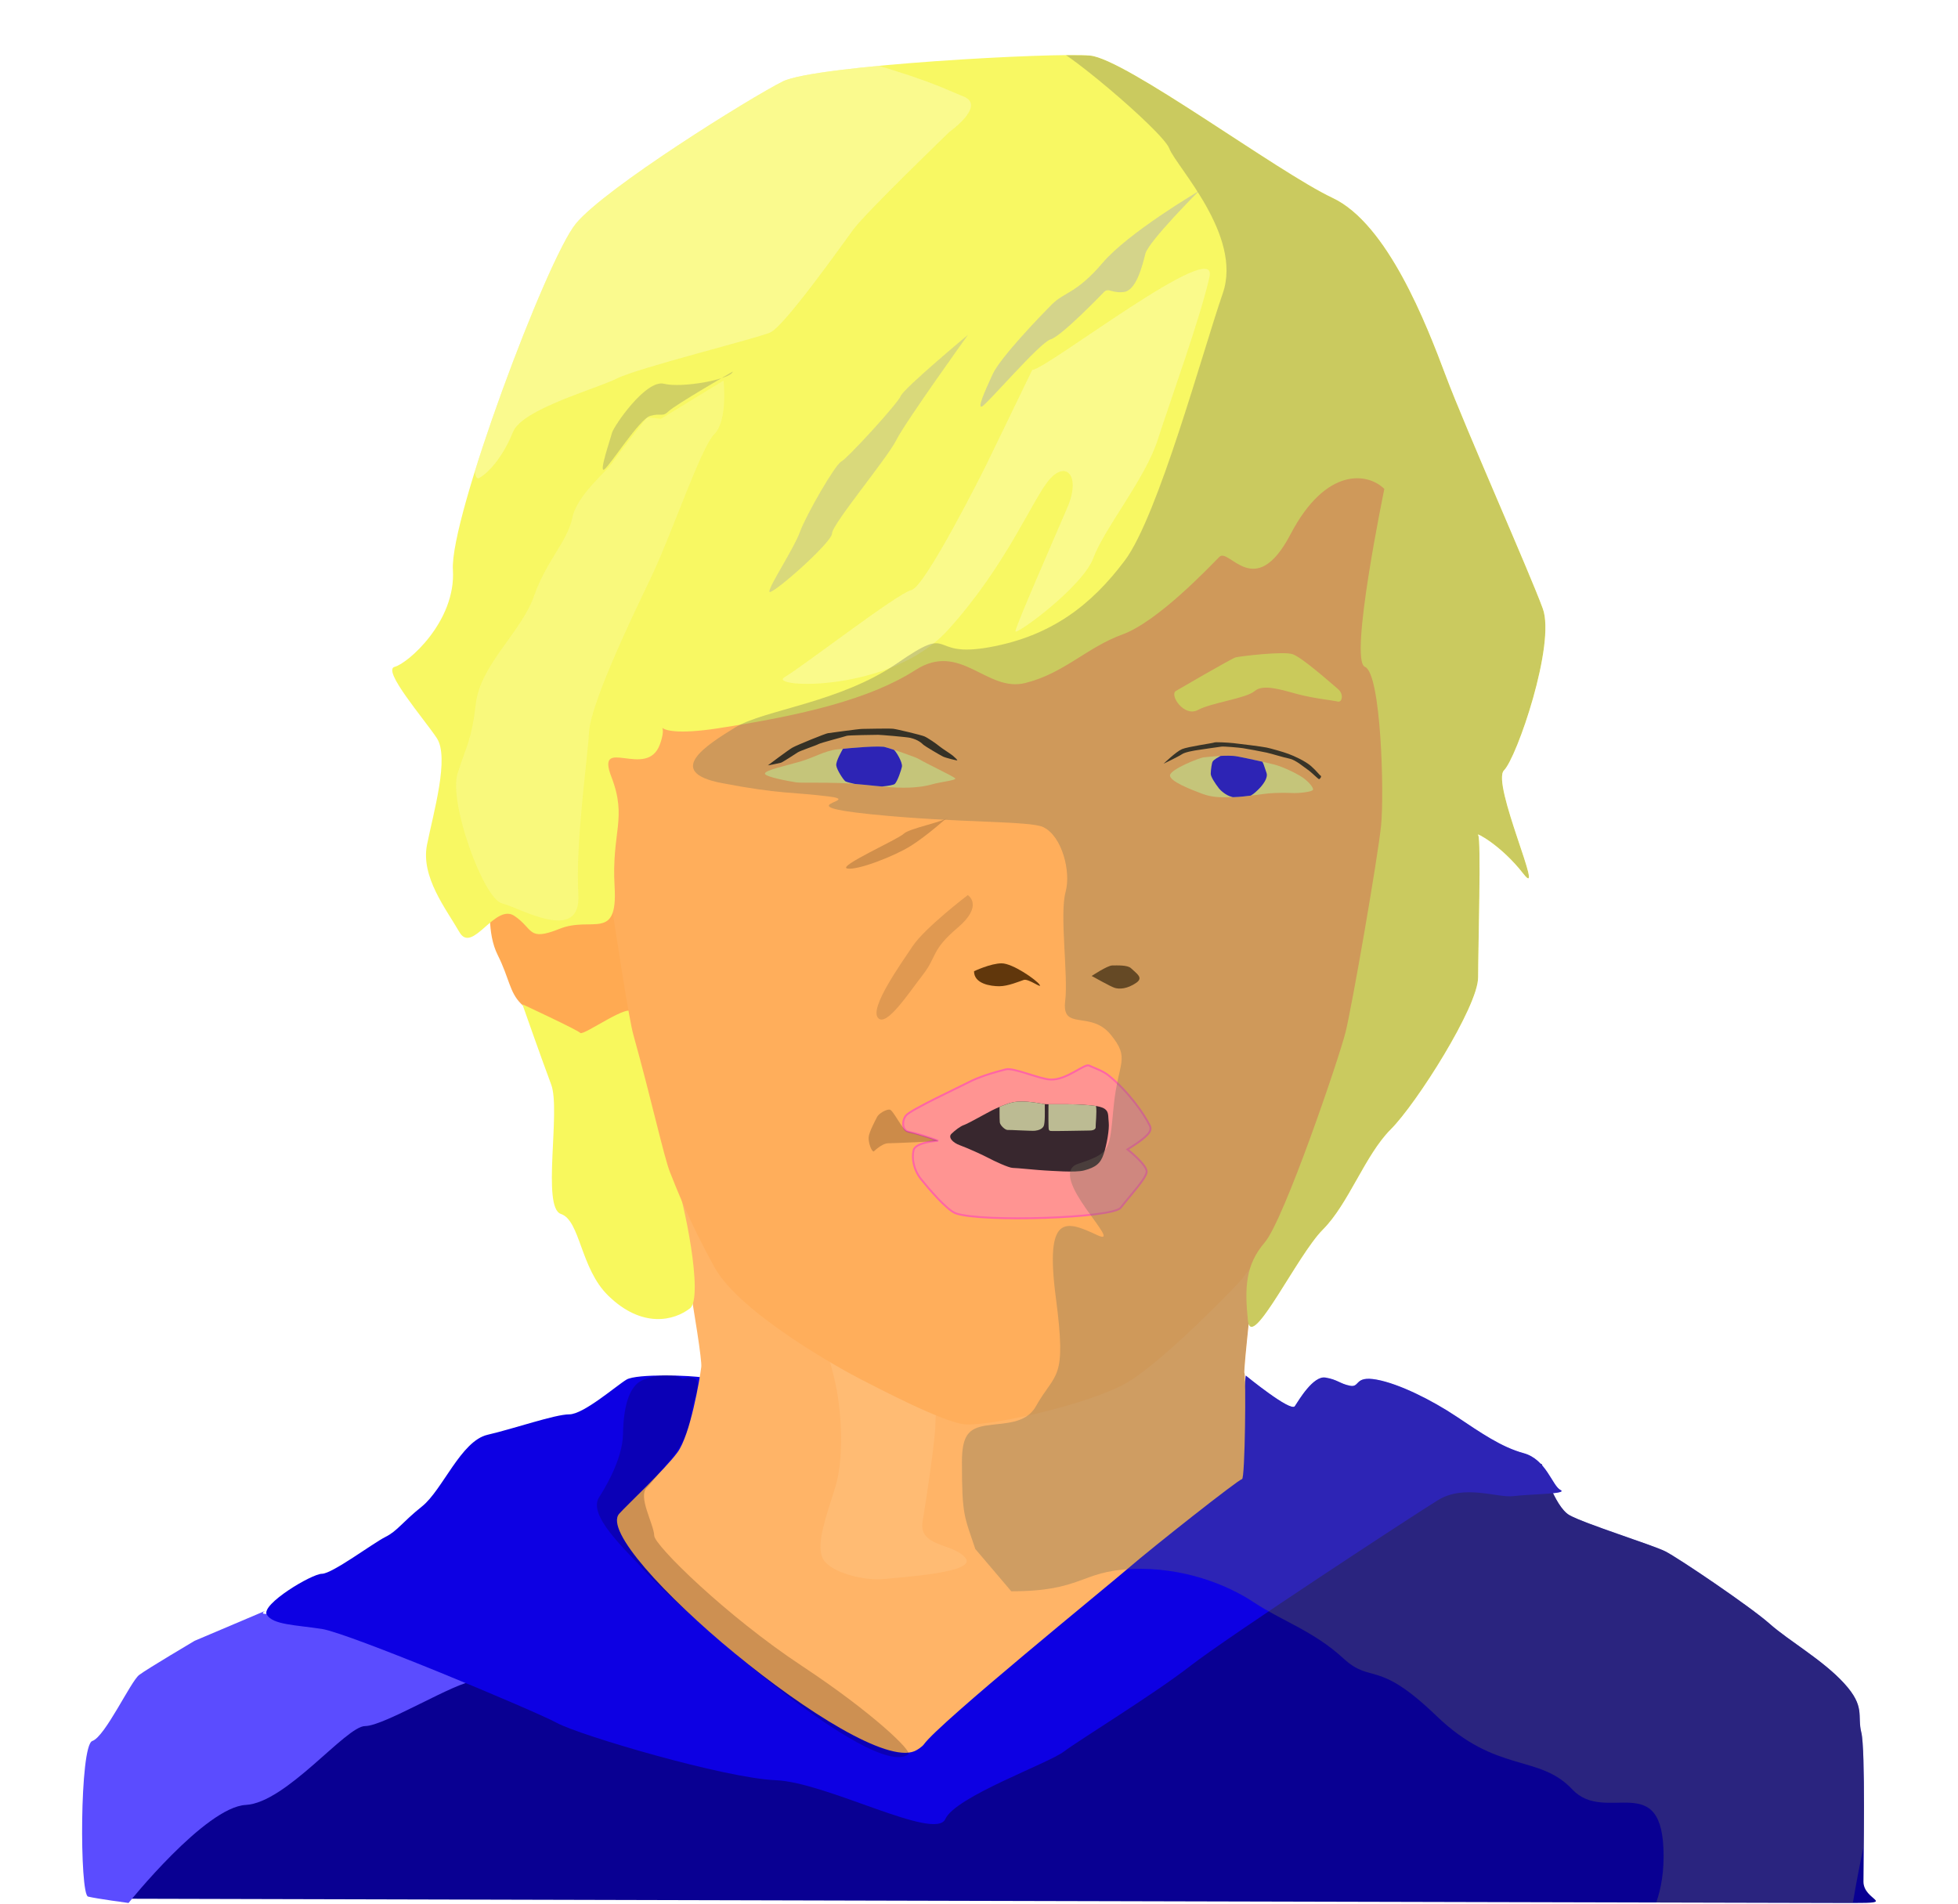 <?xml version="1.0" encoding="UTF-8" standalone="no"?>
<!DOCTYPE svg PUBLIC "-//W3C//DTD SVG 1.1//EN" "http://www.w3.org/Graphics/SVG/1.1/DTD/svg11.dtd">
<svg viewBox="0 0 620 603" version="1.1" xmlns="http://www.w3.org/2000/svg" xmlns:xlink="http://www.w3.org/1999/xlink">
	<defs>
		<filter id="Highlight">
			<feGaussianBlur stdDeviation="3"/>
		</filter>
		<filter id="Shadow">
			<feGaussianBlur stdDeviation="1.5"/>
		</filter>
	</defs>
	<g id="Alex">
		<title>Alex, by Adam Stanislav</title>
		<clipPath id="AlexMask">
			<path d="m194.031 288.952c-2.089 6.24-8.834 1.951-16.827 5.148c-10.241 4.096-8.193 0-14.337-4.097c-6.145-4.096-13.313 12.29-17.41 5.121c-4.096-7.169-12.289-17.41-10.241-27.651c2.048-10.241 7.169-27.65 3.073-33.795c-4.097-6.144-17.41-21.506-13.314-22.53c4.097-1.024 19.458-14.337 18.434-30.723c-1.024-16.385 29.699-98.313 38.916-109.578c9.217-11.265 55.301-39.94 65.542-45.06c10.241-5.121 86.024-9.217 97.289-8.193c11.265 1.024 59.398 36.867 76.807 45.06c17.41 8.193 29.699 39.94 35.844 56.325c6.144 16.386 26.626 62.47 30.722 73.735c4.097 11.265-8.192 47.109-12.289 51.205c-4.096 4.097 13.314 41.988 6.145 32.771c-7.169-9.217-15.362-13.313-14.337-12.289c1.024 1.024 0 35.843 0 45.06c0 9.217-19.458 39.94-27.651 48.133c-8.193 8.193-13.313 23.554-21.506 31.747c-7.793 7.793-21.322 36.031-23.505 29.952c-0.811 7.891-1.556 15.297-1.323 15.53c0.085 0.085 0.147 1.105 0.187 2.74c0.142-1.265 0.219-2.014 0.219-2.014s14.237 11.649 15.532 9.708c1.294-1.942 5.824-9.708 9.707-9.06c3.883 0.647 4.53 1.941 7.766 2.588c3.236 0.647 1.294-3.236 8.413-1.941c7.119 1.294 17.474 6.471 25.24 11.649c7.766 5.177 14.237 9.707 21.356 11.649c2.257 0.615 3.994 1.881 5.395 3.365l0.277 0.03s0.045 0.149 0.131 0.418c2.748 3.128 4.16 6.992 5.846 7.836c0.994 0.496-0.206 0.803-2.355 1.028c1.462 2.998 3.252 5.83 5.152 6.915c4.724 2.7 26.321 9.449 30.37 11.474c4.049 2.024 26.995 17.547 33.069 22.946c6.074 5.399 16.873 11.473 23.622 18.897c6.748 7.423 4.049 10.123 5.399 15.522c1.349 5.399 0.675 41.168 0.675 47.242c0 6.074 10.798 6.749-3.375 6.749c-14.173 0-548.301-1.35-548.301-1.35c-16.139-6.551 54.532-53.203 74.238-61.415c6.539-2.724 13.447-9.519 21.807-12.2c-14.828-5.971-28.716-11.222-32.483-11.801c-8.413-1.295-15.532-1.295-17.473-4.53c-1.941-3.236 14.238-12.944 17.473-12.944c3.236 0 16.18-9.707 20.063-11.649c3.883-1.941 5.177-4.53 11.648-9.707c6.472-5.177 12.297-20.709 20.71-22.651c8.413-1.941 21.356-6.472 25.886-6.472c4.53 0 14.885-9.06 18.121-11.001c3.001-1.801 18.403-1.417 23.197-0.796c0.235-1.4 0.4-2.521 0.488-3.225c0.5-4-9.5-59-9.5-59c0.296 0.296 0.778 0.953 1.405 1.877c-0.74-1.812-1.329-3.313-1.802-4.497c-1.936-4.839-5.808-22.745-11.615-43.555c-1.102-3.949-3.769-20.556-6.52-38.696z"/>
		</clipPath>
		<path id="Sweater" d="m488.155 463.537s4.05 13.498 8.774 16.197c4.724 2.7 26.321 9.449 30.37 11.474c4.049 2.024 26.995 17.547 33.069 22.946c6.074 5.399 16.873 11.473 23.622 18.897c6.748 7.423 4.049 10.123 5.399 15.522c1.349 5.399 0.675 41.168 0.675 47.242c0 6.074 10.798 6.749-3.375 6.749c-14.173 0-548.301-1.35-548.301-1.35c-16.139-6.551 54.532-53.203 74.238-61.415c9.259-3.858 19.257-15.876 33.07-12.822c6.72 1.485 34.419 11.473 49.941 13.497c15.523 2.025 87.736 26.321 93.81 25.646c6.074-0.675 63.439-37.119 77.612-43.868c14.173-6.748 58.715-36.444 66.139-43.867c7.424-7.424 19.572-16.198 24.971-16.873c5.399-0.674 29.986 2.025 29.986 2.025z" fill="#090092"/>
		<path id="Sleeve" d="m83.897 510.104-22.271 9.449s-14.848 8.773-17.547 10.798c-2.7 2.025-10.798 19.572-14.848 20.922c-4.049 1.349-4.049 48.592-1.35 49.266c2.7 0.675 12.823 2.025 12.823 2.025s24.296-30.37 37.119-31.045c12.823-0.675 31.72-24.971 37.794-24.971c6.074 0 29.02-14.172 34.419-14.172c5.399 0-32.394-11.473-32.394-12.823c0-1.35-18.897-9.449-20.247-10.123c-1.35-0.675-17.547 3.374-13.498 0.674" fill="#5b4cff"/>
		<path id="Hood" d="m394.469 435.549s14.237 11.649 15.532 9.708c1.294-1.942 5.824-9.708 9.707-9.06c3.883 0.647 4.53 1.941 7.766 2.588c3.236 0.647 1.294-3.236 8.413-1.941c7.119 1.294 17.474 6.471 25.24 11.649c7.766 5.177 14.237 9.707 21.356 11.649c7.119 1.941 9.06 10.354 11.649 11.649c2.589 1.294-9.708 1.294-14.885 1.941c-5.177 0.647-15.532-3.883-23.945 1.294c-8.413 5.178-66.658 43.36-78.307 52.421c-11.649 9.06-34.947 23.298-40.124 27.181c-5.177 3.883-34.3 14.237-37.535 21.356c-3.236 7.119-37.536-11.649-53.715-12.296c-16.179-0.647-62.128-14.238-69.247-18.121c-7.118-3.883-66.01-28.475-74.424-29.769c-8.413-1.295-15.532-1.295-17.473-4.53c-1.941-3.236 14.238-12.944 17.473-12.944c3.236 0 16.18-9.707 20.063-11.649c3.883-1.941 5.177-4.53 11.648-9.707c6.472-5.177 12.297-20.709 20.71-22.651c8.413-1.941 21.356-6.472 25.886-6.472c4.53 0 14.885-9.06 18.121-11.001c3.236-1.942 20.892-1.344 24.118-0.647c8.8 1.899-9.181 34.328-17.646 35.594c-3.621 0.541-6.472 18.767-2.589 21.356c3.883 2.589 78.307 66.011 85.426 61.481c7.118-4.531 95.668-84.522 100.891-88.343c2.956-2.163 5.891-30.736 5.891-30.736z" fill="#0d00e3"/>
		<path id="Throat" d="m212.563 373.823s10 55 9.5 59c-0.5 4-3.5 21.5-7.5 27c-4 5.5-16.288 16.979-18.5 19.5c-9.268 10.57 76.042 82.498 93.515 75.171c0.973-0.407 2.481-1.464 2.985-2.171c4.869-6.822 58.03-49.965 65-56c7.084-6.133 34.717-27.965 35.717-27.965c1 0 1.283-33.035 0.783-33.535c-0.5-0.5 3.5-34 3-34.5c-0.5-0.5-17 15.5-24 21c-7 5.5-61 26-66.5 24.5c-5.5-1.5-42.5-17.5-47-21.5c-4.5-4-21.5-18-28-24c-6.5-6-17-24.5-19-26.5z" fill="#ffb467"/>
		<clipPath id="ThroatMask">
			<use xlink:href="#Throat"/>
		</clipPath>
		<g clip-path="url(#ThroatMask)">
			<path id="ThroatHighlight" d="m261.101 424.394c0 2.024 2.7 8.773 4.05 16.872c1.35 8.098 2.024 20.921-0.675 29.695c-2.7 8.773-6.074 17.547-4.049 22.271c2.024 4.724 13.497 7.424 19.571 6.749c6.074-0.675 29.695-2.025 25.646-6.749c-4.049-4.724-14.847-3.374-13.498-11.473c1.35-8.099 4.05-26.321 4.05-31.045c0-4.724 2.024-18.222 1.349-18.897c-0.674-0.675-36.444-9.448-36.444-7.423z" fill="#ffbf7c" fill-opacity="0.6" filter="url(#Highlight)"/>
		</g>
		<path id="Ear" d="m199.967 322.144s-1.94-11.4-2.671-15.667c-0.733-4.283-0.995-16-1.995-18.333c-1-2.333 1.666-5.667-6-6.333c-7.667-0.667-15.334-1.334-18.667-1.334c-3.333 0-17-2-16 2c1 4-0.667 12.667 3 20c3.667 7.334 3.667 11.667 7.333 15.334c3.667 3.666 2.259 0.772 9.667 6c10.607 7.486 14.531 9.697 16.667 8.333c4.892-3.125 8-7.333 8.666-10z" fill="#ffaa52"/>
		<path id="RightHair" d="m165.417 317.997s6.048 17.235 9.121 25.428c3.072 8.193-3.073 38.916 3.072 40.964c6.144 2.048 6.134 17.222 14.956 25.839c10.801 10.552 20.964 7.913 25.911 4.049c4.437-3.466-2.018-34.749-4.727-41.393c-1.874-4.598-4.393-20.242-5.417-25.362c-1.024-5.121-8.193-22.531-8.193-26.627c0-4.096-15.362 7.193-16.386 6.169c-1.024-1.024-18.337-9.067-18.337-9.067z" fill="#f8f85d"/>
		<path id="Face" d="m186.032 234.246s11.85 83.838 14.519 93.402c5.807 20.81 9.679 38.716 11.615 43.555c1.935 4.84 5.807 15.003 14.034 30.005c8.227 15.003 42.104 33.393 45.975 35.329c3.872 1.935 27.087 14.347 33.877 14.518c9.275 0.234 39.923-6.671 51.299-13.55c11.593-7.012 34.852-31.033 35.812-32.425c1.133-1.643 24.681-30.973 25.649-34.361c0.968-3.387 24.682-102.113 26.134-104.533c1.451-2.42 4.355-93.886 4.355-96.306c0-2.42-4.839-29.521-8.227-29.521c-3.388 0-37.748-6.775-53.718 0.968c-15.971 7.743-120.02 30.973-132.119 34.845c-12.099 3.871-59.526 24.197-63.397 36.296c-3.872 12.099-5.808 21.778-5.808 21.778" fill="#ffae5b"/>
		<path id="LeftBrow" d="m372.301 218.811s17.666-10.334 19-10.667c1.333-0.333 15-2 18-1c3 1 12.333 9.333 14.333 11c2 1.667 1.333 4.333 0 4c-1.333-0.333-7.667-1-12.667-2.333c-5-1.334-11-3.334-13.666-1c-2.667 2.333-13.667 3.666-18 6c-4.334 2.333-9-4.667-7-6z" fill="#f8f85d"/>
		<path id="Scalp" d="m438.349 154.823s-11.265 54.277-6.145 56.325c5.121 2.048 6.145 39.94 5.121 50.181c-1.024 10.241-9.217 57.349-11.265 65.542c-2.049 8.193-19.458 59.398-25.603 66.566c-6.144 7.169-6.339 14.402-5.315 24.643c1.024 10.241 15.556-20.546 23.749-28.739c8.193-8.193 13.313-23.554 21.506-31.747c8.193-8.193 27.651-38.916 27.651-48.133c0-9.217 1.024-44.036 0-45.06c-1.025-1.024 7.168 3.072 14.337 12.289c7.169 9.217-10.241-28.674-6.145-32.771c4.097-4.096 16.386-39.94 12.289-51.205c-4.096-11.265-24.578-57.349-30.722-73.735c-6.145-16.385-18.434-48.132-35.844-56.325c-17.409-8.193-65.542-44.036-76.807-45.06c-11.265-1.024-87.048 3.072-97.289 8.193c-10.241 5.12-56.325 33.795-65.542 45.06c-9.217 11.265-39.94 93.193-38.916 109.578c1.024 16.386-14.337 29.699-18.434 30.723c-4.096 1.024 9.217 16.386 13.314 22.53c4.096 6.145-1.025 23.554-3.073 33.795c-2.048 10.241 6.145 20.482 10.241 27.651c4.097 7.169 11.265-9.217 17.41-5.121c6.144 4.097 4.096 8.193 14.337 4.097c10.241-4.097 18.434 4.096 17.41-13.313c-1.024-17.41 4.096-21.506-1.024-34.82c-5.121-13.313 11.265 1.024 15.361-10.241c4.097-11.265-8.193-1.024 18.434-5.12c26.626-4.096 48.132-9.217 62.47-18.434c14.337-9.217 22.53 7.169 34.819 4.097c12.289-3.073 19.458-11.266 30.723-15.362c11.265-4.096 27.651-21.506 30.723-24.578c3.072-3.072 11.265 14.337 22.53-7.169c11.265-21.506 24.578-19.458 29.699-14.337z" fill="#f8f863"/>
		<g id="HairHighlights" filter="url(#Highlight)">
			<g clip-path="url(#AlexMask)">
				<path id="HHL" d="m300.713 41.695s-26.685 25.715-30.567 31.053c-3.881 5.337-21.834 30.567-26.2 32.507c-4.367 1.941-41.727 11.16-48.519 14.556c-6.793 3.396-30.082 9.704-32.993 16.982c-2.911 7.277-7.278 12.615-10.674 14.555c-3.397 1.941-0.971-22.804 5.337-36.389c6.307-13.585 14.555-53.371 26.685-60.163c12.13-6.793 54.827-38.33 60.649-38.816c5.822-0.485-12.13-8.248 18.922 0.486c31.053 8.733 34.449 11.159 41.727 14.07c7.278 2.911-4.367 11.159-4.367 11.159z" fill="#fdfcbb" fill-opacity="0.5"/>
			</g>
			<path d="m229.104 120.517-19.842 12.099-4.356-0.484s-9.195 11.615-11.13 14.519c-1.936 2.903-11.131 10.163-12.583 17.422c-1.452 7.259-8.227 13.55-12.099 24.681c-3.872 11.131-16.938 21.778-18.39 33.877c-1.452 12.098-2.904 13.066-5.807 22.261c-2.904 9.195 8.227 39.684 14.034 41.136c5.808 1.452 25.166 13.067 24.198-2.904c-0.968-15.97 2.903-42.587 3.387-51.298c0.484-8.711 12.583-34.361 19.358-48.395c6.776-14.035 15.971-41.62 20.326-45.975c4.356-4.356 2.904-16.939 2.904-16.939z" fill="#fbfb9e" fill-opacity="0.43"/>
			<path d="m326.862 117.13-15.003 30.972s-18.874 37.749-23.229 38.716c-4.356 0.968-34.361 24.198-40.168 27.586c-5.807 3.387 33.392 5.323 51.783-15.003c18.39-20.326 26.617-41.136 31.94-47.427c5.324-6.291 10.163-1.452 5.808 8.711c-4.356 10.163-16.455 37.748-16.455 39.2c0 1.452 21.294-14.034 24.682-23.23c3.387-9.195 16.454-25.165 20.326-37.264c3.871-12.098 13.55-38.716 16.454-51.782c2.904-13.067-51.783 29.521-56.138 29.521z" fill="#fdfdbe" fill-opacity="0.45"/>
		</g>
		<g id="HairShadows" filter="url(#Highlight)">
			<path d="m306.536 105.999s-20.326 16.938-21.294 19.358c-0.968 2.42-16.938 19.842-18.874 20.81c-1.936 0.968-11.131 16.938-13.067 22.261c-1.935 5.324-9.679 16.939-9.679 18.874c0 1.936 19.842-15.486 19.842-18.39c0-2.903 17.423-23.713 20.326-29.521c2.904-5.807 22.746-33.392 22.746-33.392" fill="#aaaaa1" fill-opacity="0.4"/>
			<path d="m232.04 117.646s-18.39 10.647-20.326 12.582c-1.936 1.936-2.42 0.484-5.808 1.452c-3.387 0.968-12.582 15.487-14.518 16.938c-1.936 1.452 1.936-9.679 2.42-11.614c0.484-1.936 10.647-16.939 16.454-15.487c5.807 1.452 21.294-1.452 21.778-3.871" fill="#848468" fill-opacity="0.33"/>
			<path d="m379.612 60.507s-15.97 15.971-16.938 19.842c-0.968 3.872-2.904 11.615-6.775 12.099c-3.872 0.484-4.84-1.452-6.292 0c-1.451 1.452-13.55 14.035-16.938 15.003c-3.387 0.967-20.326 20.809-21.778 21.293c-1.451 0.484 0.968-4.839 3.388-10.163c2.42-5.323 15.003-18.39 18.874-22.261c3.872-3.872 7.743-3.388 15.971-13.067c8.227-9.679 30.488-22.746 30.488-22.746" fill="#c4c49b" fill-opacity="0.69"/>
		</g>
		<g id="OD">
			<path id="AD" d="m242.212 244.923c0.181-1.089 6.439-2.422 11.012-3.729c4.573-1.306 7.84-3.484 11.978-3.92c4.138-0.435 13.502-1.306 15.462-0.653c1.961 0.653 9.365 3.049 10.672 3.92c1.306 0.871 10.453 5.227 11.107 5.88c0.653 0.653-4.356 1.089-7.405 1.96c-3.049 0.871-7.404 1.307-13.285 0.871c-5.88-0.435-9.8-1.089-15.68-1.306c-5.88-0.218-12.413 0-13.938-0.218c-1.524-0.218-10.105-1.716-9.923-2.805z" fill="#f0f08a"/>
			<clipPath id="ADMask">
				<use xlink:href="#AD"/>
			</clipPath>
			<g clip-path="url(#ADMask)">
				<path id="ID" d="m266.729 237.449s-2.051 3.499-1.931 4.866c0.121 1.367 2.292 4.705 2.936 5.107c0.643 0.402 6.608 1.612 7.48 1.77c0.91 0.164 7.492-0.26 8.163-1.006c0.892-0.989 1.982-4.327 2.212-5.389c0.305-1.405-2.052-5.192-2.573-5.388c-1.441-0.543-8.043-2.435-8.245-1.529c-0.063 0.286-6.273 0.443-6.635 0.443c-0.362 0-1.528 1.005-1.407 1.126z" fill="#0d00e3"/>
			</g>
			<path d="m243.152 242.347s6.369-4.816 7.762-5.612c1.393-0.796 10.508-4.498 11.265-4.578c0.756-0.079 9.632-1.353 10.866-1.353c1.234 0 8.439-0.199 9.792-0.04c1.354 0.159 8.757 1.951 9.832 2.388c1.075 0.438 3.901 2.389 4.737 3.105c0.836 0.717 3.662 2.468 4.259 2.986c0.597 0.517 1.632 1.433 1.433 1.512c-0.199 0.08-3.601-0.763-4.498-1.194c-0.995-0.478-5.782-3.339-6.17-3.702c-0.597-0.557-1.672-1.632-4.219-2.229c-1.156-0.271-9.354-0.955-10.15-0.955c-0.796 0-9.514 0.119-9.951 0.318c-0.438 0.199-8.2 2.19-8.956 2.627c-0.757 0.438-5.732 2.07-6.568 2.627c-0.836 0.558-4.777 3.105-5.294 3.264c-0.518 0.16-4.1 0.876-4.14 0.836z" fill="#19130d"/>
		</g>
		<g id="OS">
			<path id="AS" d="m370.48 245.509c0.1-1.917 9.4-5.6 10.7-5.7c1.3-0.1 7.4-0.9 10.6-0.3c3.2 0.6 9.5 2 11.8 2.6c2.3 0.6 5.6 2.1 8 3.5c2.4 1.4 4.3 3.6 4.2 4.4c-0.1 0.8-4.9 1.2-6.6 1.1c-1.7-0.1-4.8-0.1-7.3 0.1c-2.5 0.2-7.5 1.1-11.2 1.2c-3.7 0.1-6.7 0.2-10.1-1.1c-3.4-1.3-10.2-3.883-10.1-5.8z" fill="#f0f08b"/>
			<clipPath id="ASMask">
				<use xlink:href="#AS"/>
			</clipPath>
			<g clip-path="url(#ASMask)">
				<path id="IS" d="m383.38 244.975c-0.021 0.944 1.336 3.028 2.612 4.674c0.357 0.461 2.04 2.17 4.04 2.67c2 0.5 0.686 0.826 3.186 0.526c2.5-0.3 4.014-1.636 5.314-2.936c1.3-1.3 3.1-3.6 2.5-5.2c-0.6-1.6-1-3.8-2.2-4.5c-1.2-0.7-2.2-1.5-4.2-1.9c-2-0.4-3.509-0.081-3.979-0.246c-0.393-0.138-0.821-0.454-2.921 0.646c-2.1 1.1-3.348 1.776-3.756 2.452c-0.234 0.389-0.567 2.45-0.596 3.814z" fill="#0d00e3"/>
			</g>
			<path d="m368.48 241.809s3.9-3.8 5.8-4.6c1.9-0.8 9.9-1.9 10.2-2.1c0.3-0.2 4.2 0 6.1 0.2c1.9 0.2 9.1 1.1 10.5 1.4c1.4 0.3 5 1.3 6.9 2c1.9 0.7 5.4 2.3 7.2 3.9c1.8 1.6 2.6 2.8 3 3c0.4 0.2-0.2 1.1-0.5 1.1c-0.3 0-2.4-2.2-3.6-3c-1.2-0.8-3.8-3.1-5.8-3.5c-2-0.4-5.4-1.5-7.2-1.9c-1.8-0.4-6.2-1.2-7.5-1.4c-1.3-0.2-5.9-0.6-6.8-0.5c-0.9 0.1-6.9 1-7.6 1.1c-0.7 0.1-3.9 0.6-4.9 1.3c-1 0.7-5.8 3-5.8 3" fill="#1e1811"/>
		</g>
		<path id="Lips" d="m297.078 361.209s-7.2 0.4-7.8 3c-0.6 2.6 0 6.2 2.4 9.2c2.4 3 8.222 9.828 11 10.8c8.128 2.844 49.6 1.545 52.2-1.8c3.315-4.265 7.8-9 8.2-11.2c0.4-2.2-6.063-7.259-6.063-7.259s4.445-2.663 6.267-4.599c0.988-1.05 1.295-1.906 0.796-2.942c-1.737-3.606-6.849-10.939-13.2-16c-1.784-1.421-4.752-2.365-6-3c-1.462-0.743-7.122 4.66-12.259 4.42c-3.546-0.167-11.611-3.851-14.141-3.22c-3.873 0.966-8.575 2.386-12 4.2c-2.5 1.324-18.2 8.6-19.6 10.4c-1.4 1.8-1.2 4.8 1 5.2c2.2 0.4 6 1.6 9.2 2.8z" fill="#ff83b8" fill-opacity="0.6" stroke="#ff65a6" stroke-width="0.6"/>
		<path id="Mouth" d="m330.678 349.609c-0.447-0.023-6.089-1.341-9.8-0.6c-2.207 0.44-5.2 1.8-6.8 2.6c-1.6 0.8-7.6 4.2-8.8 4.6c-1.2 0.4-2.848 1.69-4 2.8c-1.161 1.119 0.4 2.8 2.6 3.6c2.2 0.8 7.09 2.972 9 4c1.872 1.008 6.6 3.2 7.8 3.2c1.2 0 8.158 0.719 10 0.8c2.172 0.096 9.819 0.747 12.6 0c3.715-0.998 5.2-2.2 6.2-5.2c1-3 1.837-7.896 1.6-10c-0.342-3.034 0.6-4.8-5.6-5.4c-6.2-0.6-11.618-0.234-14.8-0.4z" fill="#38272e"/>
		<clipPath id="MouthMask">
			<use xlink:href="#Mouth"/>
		</clipPath>
		<g clip-path="url(#MouthMask)">
			<path d="m332.01 349.118s-0.062 5.824 0 6.939c0.062 1.115-0.124 1.92 0.62 2.044c0.743 0.124 10.47-0.124 12.328-0.124c1.859 0 2.045-0.805 1.983-1.177c-0.062-0.372 0.433-4.956 0.124-6.443c-0.31-1.487-11.586-3.283-11.586-3.283zm-15.488-0.248s-0.062 5.452 0.062 6.505c0.124 1.053 1.797 2.478 2.478 2.416c0.682-0.062 7.62 0.372 8.673 0.248c1.054-0.124 2.231-0.496 2.726-1.425c0.496-0.929 0.372-5.204 0.372-5.575c0-0.372 0.062-3.16-0.124-3.222c-0.186-0.062-14.125-0.496-14.187 1.053z" fill="#bcbb93"/>
		</g>
		<path id="ND" d="m308.426 307.534s5.25-2.5 8.75-2.5c3.5 0 11 5.25 12 6.75c1 1.5-3.5-2-5-1.5c-1.5 0.5-5 2-7.75 2c-2.75 0-8-0.75-8-4.75z" fill="#61370c"/>
		<g id="Shadows" filter="url(#Shadow)">
			<path id="NS" d="m345.676 309.034s5.009-3.329 6.509-3.329c1.5 0 4.837-0.192 5.951 0.877c1.858 1.782 4.018 2.995 1.63 4.633c-2.804 1.924-5.34 2.069-6.84 1.569c-1.5-0.5-6.25-3.25-7.25-3.75z" fill="#61370c"/>
			<path id="MouthShadow" d="m276.678 364.609s2.6-2.6 4.6-2.6c2 0 15.22-0.62 15.615-0.712c0.772-0.182-7.159-2.448-9.654-3.112c-1.51-0.402-4.406-6.732-5.517-6.843c-1.111-0.111-3.444 1.223-4 2.334c-0.555 1.111-2.555 4.777-2.666 6.444c-0.111 1.667 0.855 4.487 1.622 4.489" fill="#1f1811" fill-opacity="0.23"/>
			<path id="RightCheekShadow" d="m306.454 283.42s-13.59 10.355-17.473 16.179c-3.883 5.825-13.591 19.415-11.002 22.651c2.589 3.236 9.708-7.766 14.238-13.59c4.53-5.825 2.588-7.766 11.001-14.885c8.414-7.119 3.236-10.355 3.236-10.355z" fill="#1f1811" fill-opacity="0.14"/>
			<path id="ODShadow" d="m299.983 258.828s-6.472 5.825-11.649 9.06c-5.178 3.236-16.827 7.766-20.062 7.119c-3.236-0.647 16.131-9.248 17.881-10.998c1.75-1.75 13.159-3.862 13.83-5.181" fill="#050301" fill-opacity="0.18"/>
			<path id="CollarShadow" d="m216.175 436.542s3.714-1.181 4.551 0.749c0.89 2.054-1.625 7.451-1.803 9.954c-0.15 2.112-1.026 5.476-2.422 8.452c-1.374 2.931-3.261 5.482-4.338 6.652c-1.681 1.825-6.359 7.796-7.286 8.637c-3.069 2.785 2.191 11.629 2.287 15.298c0.079 3.008 22.782 25.369 46.79 41.235c22.27 14.716 35.034 27.025 33.698 27.995c-11.491 8.342-72.436-45.924-83.434-58.054c-6.158-6.793-18.241-17.624-14.512-23.365c1.47-2.264 7.437-11.815 7.572-20.006c0.155-9.359 2.143-14.11 4.725-16.198c2.585-2.09 10.744-3.675 14.172-1.349" fill="#050301" fill-opacity="0.2"/>
		</g>
		<g clip-path="url(#AlexMask)">
			<path id="BigShadow" d="m320.222 503.868c22.559 0 21.854-6.345 38.069-7.05c16.214-0.705 30.314 4.935 38.773 10.575c8.46 5.639 19.035 9.164 28.199 17.624c9.165 8.46 10.575 0 29.609 18.329c19.034 18.33 32.429 11.985 43.004 23.264c10.574 11.28 28.903-7.049 28.903 21.15c0 28.199-21.854 26.789 15.51 21.854c37.363-4.935 35.249 47.233 44.413-7.05c9.165-54.283 19.739-57.808 3.525-81.072c-16.214-23.264 2.115-17.624-40.888-38.068c-43.004-20.445-109.976-64.153-119.846-68.383c-9.87-4.23 4.23-13.394 25.379-52.873c21.149-39.478 40.889-47.938 43.708-105.041c2.82-57.103-3.524-124.78-14.099-149.454c-10.575-24.675-69.792-80.367-88.122-88.827c-18.329-8.46-40.183-29.609-51.463-19.739c-11.279 9.869-12.689 19.034-11.984 16.214s35.248 26.084 37.363 31.724c2.115 5.64 23.264 27.494 16.92 45.823c-6.345 18.329-20.445 70.497-31.019 84.597c-10.575 14.099-23.264 23.969-43.004 27.494c-19.739 3.525-10.574-7.755-28.904 4.935c-18.329 12.689-42.298 14.804-51.463 20.444c-9.164 5.64-22.559 14.099-4.229 17.624c18.329 3.525 22.559 2.82 33.838 4.23c11.28 1.41-14.099 2.82 13.395 5.64c27.494 2.82 50.258 2.024 54.524 4.065c6.03 2.885 8.819 14.186 7.094 20.484c-1.977 7.215 0.875 26.35-0.138 34.612c-1.175 9.576 8.044 2.831 14.389 10.586c6.345 7.755 2.383 8.505 0.973 22.605c-1.41 14.099-0.705 14.804-11.28 18.329c-10.574 3.525 15.347 26.921 6.05 22.569c-9.87-4.62-16.624-7.06-13.099 19.729c3.524 26.789 0 23.264-6.345 34.544c-3.173 5.64-10.184 5.149-15.736 6.031c-5.551 0.881-7.643 3.134-7.643 11.593c0 16.92 0.705 16.92 4.23 27.494" fill="#6f6f59" fill-opacity="0.33" filter="url(#Highlight)"/>
		</g>
	</g>
</svg>
